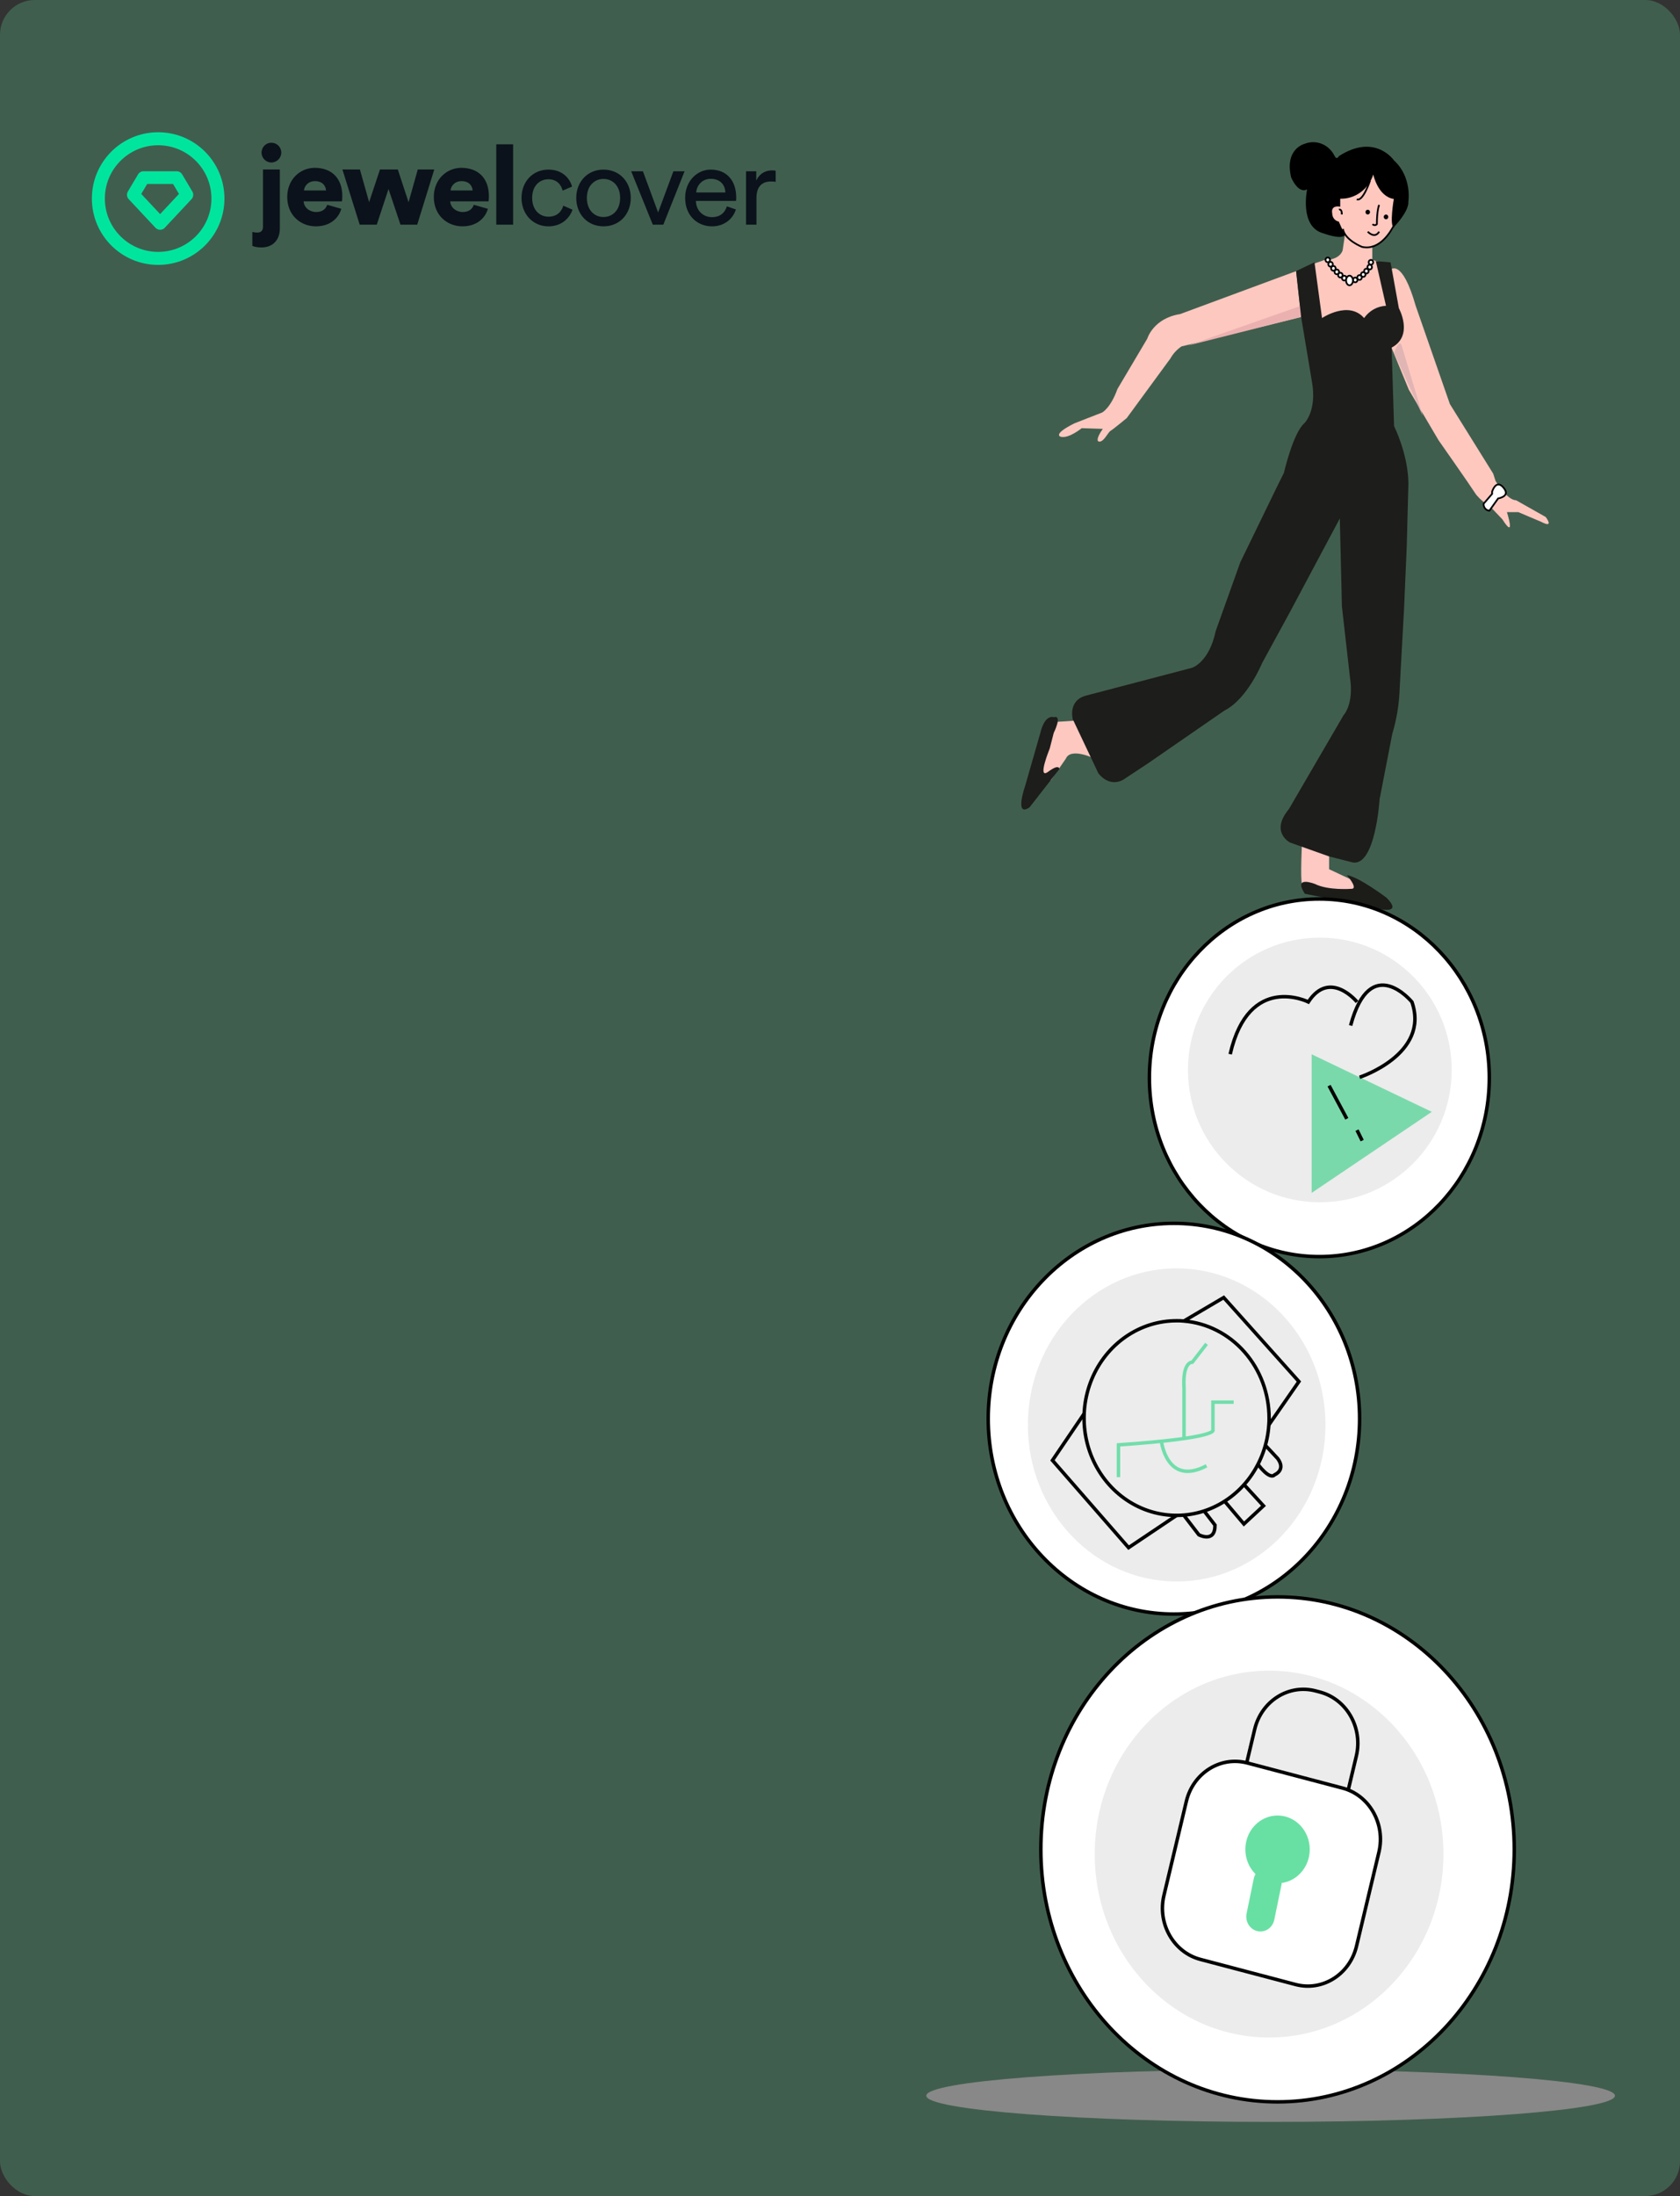 <svg width="483" height="631" viewBox="0 0 483 631" fill="none" xmlns="http://www.w3.org/2000/svg">
<rect x="0" y="0" width="483" height="631" fill="#333333" stroke="none"/>
<rect width="483" height="631" rx="10" fill="#68E2A3" fill-opacity="0.25"/>
<path fill-rule="evenodd" clip-rule="evenodd" d="M75.195 43.85C75.195 42.254 76.47 41.01 77.999 41.01C79.592 41.01 80.867 42.254 80.867 43.85C80.867 45.413 79.592 46.69 77.999 46.69C76.47 46.69 75.195 45.413 75.195 43.85ZM75.61 65.196V48.699H80.453V65.707C80.453 68.897 78.445 71.099 75.227 71.099C73.585 71.099 72.817 70.767 72.571 70.661H72.571L72.551 70.652V66.632C72.774 66.696 73.252 66.823 73.985 66.823C75.1 66.823 75.61 66.185 75.61 65.196ZM93.731 54.731H87.391C87.486 53.55 88.506 52.051 90.545 52.051C92.839 52.051 93.668 53.519 93.731 54.731ZM94.081 58.846L98.127 59.995C97.362 62.739 94.845 65.037 90.831 65.037C86.465 65.037 82.578 61.91 82.578 56.581C82.578 51.475 86.37 48.221 90.48 48.221C95.387 48.221 98.414 51.252 98.414 56.357C98.414 57.028 98.35 57.761 98.318 57.857H87.294C87.389 59.644 89.014 60.92 90.894 60.92C92.647 60.92 93.635 60.091 94.081 58.846ZM114.373 48.699H109.243L106.12 58.08L103.476 48.699H98.441L103.412 64.558H108.319L111.696 54.315L115.138 64.558H119.949L124.856 48.699H120.108L117.464 58.112L114.373 48.699ZM129.531 54.731H135.872C135.808 53.519 134.98 52.051 132.686 52.051C130.646 52.051 129.627 53.55 129.531 54.731ZM140.268 59.995L136.221 58.846C135.775 60.091 134.787 60.92 133.035 60.92C131.155 60.92 129.53 59.644 129.434 57.857H140.459C140.491 57.761 140.555 57.028 140.555 56.357C140.555 51.252 137.528 48.221 132.621 48.221C128.51 48.221 124.719 51.475 124.719 56.581C124.719 61.91 128.606 65.037 132.971 65.037C136.986 65.037 139.503 62.739 140.268 59.995ZM147.523 64.559H142.68V41.457H147.523V64.559ZM152.996 56.869C152.996 53.295 155.227 51.508 157.648 51.508C160.261 51.508 161.376 53.263 161.759 54.763L164.467 53.614C163.83 51.285 161.727 48.732 157.648 48.732C153.283 48.732 149.938 52.083 149.938 56.869C149.938 61.528 153.219 65.038 157.68 65.038C161.663 65.038 163.862 62.453 164.594 60.251L161.95 59.103C161.599 60.315 160.548 62.262 157.68 62.262C155.195 62.262 152.996 60.379 152.996 56.869ZM173.506 62.357C176.055 62.357 178.285 60.442 178.285 56.868C178.285 53.327 176.055 51.412 173.506 51.412C170.957 51.412 168.727 53.327 168.727 56.868C168.727 60.442 170.957 62.357 173.506 62.357ZM181.348 56.869C181.348 52.211 178.098 48.732 173.51 48.732C168.922 48.732 165.672 52.211 165.672 56.869C165.672 61.56 168.922 65.038 173.51 65.038C178.098 65.038 181.348 61.56 181.348 56.869ZM196.823 49.211L190.705 64.559H187.678L181.465 49.211H184.842L189.208 61.049L193.605 49.211H196.823ZM208.54 55.306H200.16C200.288 53.327 201.817 51.381 204.334 51.381C207.043 51.381 208.476 53.104 208.54 55.306ZM208.989 59.294L211.57 60.188C210.709 62.9 208.256 65.038 204.687 65.038C200.577 65.038 196.977 62.038 196.977 56.837C196.977 52.019 200.45 48.732 204.305 48.732C209.021 48.732 211.665 51.987 211.665 56.773C211.665 57.156 211.633 57.539 211.602 57.731H200.067C200.131 60.475 202.106 62.389 204.687 62.389C207.173 62.389 208.415 61.017 208.989 59.294ZM223 52.242V49.051C222.84 49.019 222.426 48.955 222.012 48.955C220.451 48.955 218.539 49.529 217.424 51.891V49.21H214.492V64.558H217.488V56.868C217.488 53.486 219.176 52.146 221.693 52.146C222.108 52.146 222.554 52.178 223 52.242Z" fill="#0B121B"/>
<path fill-rule="evenodd" clip-rule="evenodd" d="M26.414 57.057C26.414 67.582 34.946 76.114 45.471 76.114C55.996 76.114 64.528 67.582 64.528 57.057C64.528 46.532 55.996 38 45.471 38C34.946 38 26.414 46.532 26.414 57.057ZM60.789 57.056C60.789 65.518 53.93 72.377 45.469 72.377C37.008 72.377 30.148 65.518 30.148 57.056C30.148 48.595 37.008 41.736 45.469 41.736C53.93 41.736 60.789 48.595 60.789 57.056Z" fill="#00E59E"/>
<path fill-rule="evenodd" clip-rule="evenodd" d="M41.269 49.209C40.622 49.209 40.023 49.55 39.693 50.105L36.76 55.04C36.345 55.738 36.442 56.626 36.997 57.219L44.693 65.443C45.417 66.217 46.647 66.217 47.372 65.443L55.068 57.219C55.623 56.626 55.719 55.738 55.305 55.04L52.372 50.105C52.042 49.55 51.443 49.209 50.795 49.209H41.269ZM46.033 61.518L40.613 55.727L42.314 52.865H49.752L51.453 55.727L46.033 61.518Z" fill="#00E59E"/>
<mask id="mask0_6882_13327" style="mask-type:alpha" maskUnits="userSpaceOnUse" x="0" y="0" width="483" height="631">
<rect width="483" height="631" rx="10" fill="#68E2A3"/>
</mask>
<g mask="url(#mask0_6882_13327)">
<path d="M385.162 64.735L380.913 64.392L383.134 53.668L396.506 48.523L403.303 56.458L400.791 65.189C400.791 65.189 397.82 70.593 394.541 70.593V74.708L397.186 75.394L400.817 90.947L379.476 93.329L376.832 76.089L380.763 74.708C385.355 74.708 386.008 71.927 386.008 71.927L386.669 67.488" fill="#FEC8BF"/>
<path d="M399.786 77.489C399.786 77.489 403.065 74.031 406.997 87.833L416.843 116.103L429.3 136.105L429.96 138.173C429.96 138.173 433.24 143.733 435.858 143.733L444.392 148.553C444.392 148.553 447.035 152.001 443.078 149.934L436.519 147.153H433.24C433.24 147.153 435.884 155.422 431.927 149.221L428.647 145.772C428.647 145.772 425.368 143.706 424.054 141.629C422.741 139.554 413.555 126.456 413.555 126.456L405.031 111.979L399.742 99.122L399.786 77.489Z" fill="#FEC8BF"/>
<path d="M396.508 58.877C396.508 58.877 395.856 60.249 395.856 64.392C395.779 64.487 395.685 64.564 395.577 64.617C395.47 64.669 395.352 64.697 395.235 64.697C395.116 64.697 394.999 64.669 394.891 64.617C394.785 64.564 394.689 64.487 394.613 64.392" stroke="black" stroke-width="0.5" stroke-miterlimit="10"/>
<path d="M393.226 61.632C393.587 61.632 393.879 61.325 393.879 60.946C393.879 60.567 393.587 60.26 393.226 60.26C392.866 60.26 392.574 60.567 392.574 60.946C392.574 61.325 392.866 61.632 393.226 61.632Z" fill="black"/>
<path d="M398.476 63.011C398.837 63.011 399.129 62.704 399.129 62.325C399.129 61.946 398.837 61.639 398.476 61.639C398.116 61.639 397.824 61.946 397.824 62.325C397.824 62.704 398.116 63.011 398.476 63.011Z" fill="black"/>
<path d="M393.23 66.57C393.23 66.57 395.196 68.749 396.509 66.57" stroke="black" stroke-width="0.5" stroke-miterlimit="10"/>
<path d="M393.883 51.898C393.883 51.898 391.83 58.081 390.074 57.265" stroke="black" stroke-width="0.5" stroke-miterlimit="10"/>
<path d="M384.961 60.246C384.961 60.246 385.844 59.904 385.764 61.628" stroke="black" stroke-width="0.5" stroke-miterlimit="10"/>
<path d="M400.777 65.437C400.944 65.113 400.777 65.206 400.777 65.206C400.777 65.206 405.114 60.784 404.902 57.939C404.902 57.939 406.039 50.904 400.777 46.102C400.777 46.102 395.373 38.122 384.909 44.879C384.909 44.879 384.319 46.13 383.666 44.749C382.886 43.184 381.592 41.971 380.023 41.336C378.454 40.702 376.719 40.69 375.142 41.301C375.142 41.301 369.236 42.682 371.201 50.959C371.201 50.959 373.168 55.788 375.795 54.407C375.795 54.407 373.468 65.252 380.538 67.069C380.538 67.069 385.633 68.978 386.62 67.551L384.909 63.676C384.376 63.584 383.893 63.293 383.545 62.858C383.198 62.423 383.009 61.872 383.014 61.303C383.014 61.303 382.371 58.875 385.315 59.394V57.095C387.398 57.156 389.443 56.514 391.155 55.263C392.864 54.012 394.148 52.218 394.817 50.144C394.817 50.144 396.131 56.474 400.725 57.169C400.725 57.169 399.411 64.751 400.725 65.437" fill="black"/>
<path d="M386.09 65.782C386.609 68.998 391.59 70.945 391.59 70.945C396.738 72.085 399.929 66.356 400.775 64.734" stroke="black" stroke-width="0.5" stroke-miterlimit="10"/>
<path d="M389.625 81.124C389.985 81.124 390.277 80.817 390.277 80.438C390.277 80.059 389.985 79.752 389.625 79.752C389.264 79.752 388.973 80.059 388.973 80.438C388.973 80.817 389.264 81.124 389.625 81.124Z" fill="white" stroke="black" stroke-width="0.5" stroke-miterlimit="10"/>
<path d="M386.47 80.595C386.831 80.595 387.122 80.288 387.122 79.909C387.122 79.53 386.831 79.223 386.47 79.223C386.109 79.223 385.816 79.53 385.816 79.909C385.816 80.288 386.109 80.595 386.47 80.595Z" fill="white" stroke="black" stroke-width="0.5" stroke-miterlimit="10"/>
<path d="M385.357 79.742C385.716 79.742 386.009 79.435 386.009 79.056C386.009 78.677 385.716 78.369 385.357 78.369C384.996 78.369 384.703 78.677 384.703 79.056C384.703 79.435 384.996 79.742 385.357 79.742Z" fill="white" stroke="black" stroke-width="0.5" stroke-miterlimit="10"/>
<path d="M384.328 78.804C384.689 78.804 384.98 78.497 384.98 78.118C384.98 77.739 384.689 77.432 384.328 77.432C383.967 77.432 383.676 77.739 383.676 78.118C383.676 78.497 383.967 78.804 384.328 78.804Z" fill="white" stroke="black" stroke-width="0.5" stroke-miterlimit="10"/>
<path d="M383.349 77.794C383.708 77.794 384.001 77.487 384.001 77.108C384.001 76.729 383.708 76.422 383.349 76.422C382.988 76.422 382.695 76.729 382.695 77.108C382.695 77.487 382.988 77.794 383.349 77.794Z" fill="white" stroke="black" stroke-width="0.5" stroke-miterlimit="10"/>
<path d="M382.536 76.618C382.896 76.618 383.189 76.311 383.189 75.932C383.189 75.553 382.896 75.246 382.536 75.246C382.176 75.246 381.883 75.553 381.883 75.932C381.883 76.311 382.176 76.618 382.536 76.618Z" fill="white" stroke="black" stroke-width="0.5" stroke-miterlimit="10"/>
<path d="M381.73 75.355C382.091 75.355 382.384 75.048 382.384 74.669C382.384 74.29 382.091 73.982 381.73 73.982C381.371 73.982 381.078 74.29 381.078 74.669C381.078 75.048 381.371 75.355 381.73 75.355Z" fill="white" stroke="black" stroke-width="0.5" stroke-miterlimit="10"/>
<path d="M390.865 80.427C391.225 80.427 391.517 80.12 391.517 79.741C391.517 79.362 391.225 79.055 390.865 79.055C390.504 79.055 390.211 79.362 390.211 79.741C390.211 80.12 390.504 80.427 390.865 80.427Z" fill="white" stroke="black" stroke-width="0.5" stroke-miterlimit="10"/>
<path d="M391.926 79.564C392.286 79.564 392.578 79.257 392.578 78.878C392.578 78.499 392.286 78.191 391.926 78.191C391.565 78.191 391.273 78.499 391.273 78.878C391.273 79.257 391.565 79.564 391.926 79.564Z" fill="white" stroke="black" stroke-width="0.5" stroke-miterlimit="10"/>
<path d="M392.836 78.581C393.196 78.581 393.489 78.274 393.489 77.895C393.489 77.516 393.196 77.209 392.836 77.209C392.475 77.209 392.184 77.516 392.184 77.895C392.184 78.274 392.475 78.581 392.836 78.581Z" fill="white" stroke="black" stroke-width="0.5" stroke-miterlimit="10"/>
<path d="M393.793 77.433C394.154 77.433 394.445 77.126 394.445 76.747C394.445 76.368 394.154 76.061 393.793 76.061C393.432 76.061 393.141 76.368 393.141 76.747C393.141 77.126 393.432 77.433 393.793 77.433Z" fill="white" stroke="black" stroke-width="0.5" stroke-miterlimit="10"/>
<path d="M394.144 76.052C394.505 76.052 394.798 75.745 394.798 75.366C394.798 74.987 394.505 74.68 394.144 74.68C393.785 74.68 393.492 74.987 393.492 75.366C393.492 75.745 393.785 76.052 394.144 76.052Z" fill="white" stroke="black" stroke-width="0.5" stroke-miterlimit="10"/>
<path d="M387.984 81.977C388.529 81.977 388.971 81.359 388.971 80.596C388.971 79.833 388.529 79.215 387.984 79.215C387.438 79.215 386.996 79.833 386.996 80.596C386.996 81.359 387.438 81.977 387.984 81.977Z" fill="white" stroke="black" stroke-width="0.5" stroke-miterlimit="10"/>
<path d="M374.072 91.085L339.693 99.537C338.374 100.409 337.273 101.601 336.485 103.014L323.941 120.124C323.941 120.124 320.097 123.322 319.295 123.785C318.493 124.249 317.145 127.493 315.716 126.797C315.716 126.797 314.914 126.232 317.056 123.229L310.982 123.035C310.982 123.035 307.227 126.139 304.909 125.482C304.909 125.482 302.493 124.824 308.928 121.626L316.861 118.53C316.861 118.53 319.277 117.307 321.27 111.764L329.847 97.295C329.847 97.295 331.548 91.474 339.27 90.25L372.636 77.904L374.072 91.085Z" fill="#FCC8BF"/>
<path d="M374.062 91.086L341.535 99.289L374.062 87.852V91.086Z" fill="#EBB1B0"/>
<path d="M428.207 146.737L430.711 143.224C430.711 143.224 433.866 142.724 432.676 140.722C432.676 140.722 430.588 137.014 428.983 141.223V141.908L426.541 144.736C426.522 144.982 426.551 145.231 426.624 145.466C426.698 145.703 426.816 145.921 426.972 146.106C427.127 146.294 427.316 146.445 427.528 146.554C427.741 146.661 427.972 146.724 428.207 146.737Z" fill="white" stroke="black" stroke-width="0.5" stroke-miterlimit="10"/>
<path d="M314.737 218.004C314.737 218.004 307.852 214.621 306.424 218.004L302.14 224.205L298.473 222.23L304.008 207.4L309.819 207.02L314.737 218.004Z" fill="#FCC8BF"/>
<path d="M302.945 210.592C302.945 210.592 305.59 205.326 302.945 206.077C302.945 206.077 300.441 205.049 299.101 210.592L294.738 225.792C294.738 225.792 291.52 234.997 295.989 231.985L304.566 221C304.566 221 304.655 219.304 301.35 221.751C298.043 224.198 301.798 215.078 301.798 215.078L302.945 210.592Z" fill="#1D1D1B"/>
<path d="M374.333 241.781C374.333 241.781 373.795 252.765 374.333 253.989L389.521 256.899L390.148 253.526L382.117 249.761V242.718L374.333 241.781Z" fill="#FEC8C3"/>
<path d="M387.229 251.455C387.229 251.455 390.755 255.524 388.419 255.395C388.419 255.395 381.869 255.896 378.113 254.023C378.113 254.023 371.626 251.391 375.134 256.804L394.528 260.744C394.528 260.744 404.119 263.525 398.636 257.962C398.662 257.962 390.685 251.956 387.229 251.455Z" fill="#1C1C19"/>
<path d="M403.066 99.569L409.044 119.47L400.793 101.405C400.793 101.405 402.414 96.807 403.066 99.569Z" fill="#E1B5B4"/>
<path d="M372.628 77.897L377.918 75.366L380.078 91.392C380.078 91.392 387.72 86.248 392.181 91.392C392.912 90.346 393.856 89.486 394.946 88.877C396.036 88.267 397.242 87.923 398.475 87.87L395.548 75.023L399.788 75.385L402.178 88.565C402.178 88.565 406.523 96.49 400.088 99.882L400.794 122.453C400.794 122.453 404.795 130.34 404.919 138.803L404.443 156.896L403.667 174.878L402.415 197.669C402.285 202.158 401.564 206.606 400.273 210.887L396.641 229.611C396.641 229.611 395.434 249.214 388.778 247.778L382.114 246.082L370.848 242.077C370.848 242.077 365.065 239.073 370.548 232.493L386.275 205.502C386.275 205.502 389.307 202.368 388.116 194.666L385.799 174.275L385.199 148.97L370.725 176.111L362.861 190.514C362.861 190.514 358.639 200.849 352.027 204.168L330.104 219.303L323.555 223.632C323.555 223.632 319.675 226.885 315.805 222.251L308.419 206.651C308.419 206.651 306.929 201.146 312.412 199.83L342.728 191.876C342.728 191.876 347.62 190.375 349.525 181.291L356.577 161.586L367.155 139.831L369.12 135.883C369.12 135.883 371.765 124.362 375.018 121.6C375.018 121.6 378.711 118.03 377.16 109.55L374.074 91.087L372.628 77.897Z" fill="#1D1D1B"/>
<path d="M379.311 361.07C406.297 361.07 428.174 338.068 428.174 309.693C428.174 281.318 406.297 258.314 379.311 258.314C352.325 258.314 330.449 281.318 330.449 309.693C330.449 338.068 352.325 361.07 379.311 361.07Z" fill="white" stroke="black" stroke-miterlimit="10"/>
<path d="M337.498 463.777C366.982 463.777 390.882 438.645 390.882 407.645C390.882 376.644 366.982 351.512 337.498 351.512C308.014 351.512 284.113 376.644 284.113 407.645C284.113 438.645 308.014 463.777 337.498 463.777Z" fill="white" stroke="black" stroke-miterlimit="10"/>
<path d="M365.303 609.693C419.977 609.693 464.298 606.327 464.298 602.176C464.298 598.024 419.977 594.658 365.303 594.658C310.631 594.658 266.309 598.024 266.309 602.176C266.309 606.327 310.631 609.693 365.303 609.693Z" fill="#888888"/>
<path d="M367.296 603.946C404.881 603.946 435.349 571.465 435.349 531.397C435.349 491.33 404.881 458.85 367.296 458.85C329.711 458.85 299.242 491.33 299.242 531.397C299.242 571.465 329.711 603.946 367.296 603.946Z" fill="white" stroke="black" stroke-miterlimit="10"/>
<path d="M364.861 585.454C392.543 585.454 414.984 561.857 414.984 532.75C414.984 503.643 392.543 480.047 364.861 480.047C337.179 480.047 314.738 503.643 314.738 532.75C314.738 561.857 337.179 585.454 364.861 585.454Z" fill="#ECECEC"/>
<path d="M338.291 454.419C361.918 454.419 381.072 434.28 381.072 409.438C381.072 384.595 361.918 364.455 338.291 364.455C314.664 364.455 295.512 384.595 295.512 409.438C295.512 434.28 314.664 454.419 338.291 454.419Z" fill="#ECECEC"/>
<path d="M379.449 345.459C400.388 345.459 417.364 328.436 417.364 307.439C417.364 286.439 400.388 269.418 379.449 269.418C358.509 269.418 341.535 286.439 341.535 307.439C341.535 328.436 358.509 345.459 379.449 345.459Z" fill="#ECECEC"/>
<path d="M377.098 302.936V342.764L411.644 319.472L377.098 302.936Z" fill="#7AD9AB"/>
<path d="M382.109 311.955L387.213 321.474" stroke="black" stroke-miterlimit="10"/>
<path d="M390.141 324.73L391.631 327.742" stroke="black" stroke-miterlimit="10"/>
<path d="M390.884 309.537C390.884 309.537 411.159 302.939 405.931 287.905C405.931 287.905 394.013 273.371 388.301 294.671" stroke="black" stroke-miterlimit="10"/>
<path d="M390.145 287.893C390.145 287.893 382.344 278.374 376.147 287.893C376.147 287.893 359.088 279.338 353.676 302.909" stroke="black" stroke-miterlimit="10"/>
<path d="M354.677 402.893H348.719V410.91C348.719 410.91 350.622 413.163 321.559 415.164V424.433" stroke="#71DEAB" stroke-miterlimit="10"/>
<path d="M346.88 386.143L342.789 391.408C342.789 391.408 339.933 391.157 340.409 398.925V413.64" stroke="#71DEAB" stroke-miterlimit="10"/>
<path d="M333.902 414.135C333.902 414.135 335.48 427.195 346.878 421.178" stroke="#71DEAB" stroke-miterlimit="10"/>
<path d="M364.864 407.462C364.864 408.12 364.864 408.778 364.794 409.418C364.432 414.852 362.567 420.057 359.431 424.394C356.294 428.728 352.021 432.006 347.137 433.824C342.252 435.643 336.969 435.92 331.938 434.624C326.905 433.328 322.342 430.515 318.81 426.53C315.277 422.545 312.928 417.562 312.051 412.192C311.175 406.823 311.809 401.302 313.877 396.306C315.943 391.31 319.353 387.06 323.686 384.073C328.02 381.087 333.088 379.497 338.269 379.498C338.965 379.498 339.661 379.498 340.349 379.581C347.021 380.134 353.251 383.312 357.795 388.479C362.338 393.646 364.863 400.425 364.864 407.462Z" stroke="black" stroke-miterlimit="10"/>
<path d="M364.792 409.427L373.44 396.97L351.817 372.834L340.348 379.591" stroke="black" stroke-miterlimit="10"/>
<path d="M338.266 435.435L324.47 444.695L302.582 419.613L311.698 406.182" stroke="black" stroke-miterlimit="10"/>
<path d="M340.391 435.438L344.665 440.998C344.665 440.998 349.356 443.502 349.311 438.217L346.182 434.158" stroke="black" stroke-miterlimit="10"/>
<path d="M352.086 431.367L357.623 437.901L363.247 432.674L357.667 426.594" stroke="black" stroke-miterlimit="10"/>
<path d="M361.672 420.761C361.672 420.761 364.952 425.34 366.469 423.746C366.469 423.746 369.774 422.43 367.35 419.112L363.824 415.33" stroke="black" stroke-miterlimit="10"/>
<path d="M379.453 486.18L378.23 485.857C370.499 483.82 362.662 488.757 360.724 496.886L354.284 523.904C352.346 532.032 357.044 540.274 364.774 542.311L365.996 542.632C373.728 544.67 381.564 539.732 383.502 531.604L389.942 504.585C391.88 496.457 387.183 488.216 379.453 486.18Z" stroke="black" stroke-miterlimit="10"/>
<path d="M385.952 513.772L358.581 506.56C350.85 504.523 343.012 509.461 341.075 517.589L334.636 544.607C332.698 552.735 337.394 560.977 345.124 563.013L372.495 570.226C380.226 572.263 388.064 567.326 390.001 559.198L396.442 532.179C398.378 524.051 393.682 515.81 385.952 513.772Z" fill="white" stroke="black" stroke-miterlimit="10"/>
<path d="M367.295 541.13C372.407 541.13 376.55 536.773 376.55 531.397C376.55 526.023 372.407 521.666 367.295 521.666C362.184 521.666 358.039 526.023 358.039 531.397C358.039 536.773 362.184 541.13 367.295 541.13Z" fill="#68E0A3"/>
<path d="M368.406 541.672C368.882 539.36 367.486 537.081 365.287 536.58C363.09 536.079 360.921 537.548 360.445 539.86L358.398 549.797C357.921 552.108 359.318 554.388 361.517 554.889C363.715 555.39 365.882 553.921 366.359 551.61L368.406 541.672Z" fill="#68E0A3"/>
</g>
</svg>
